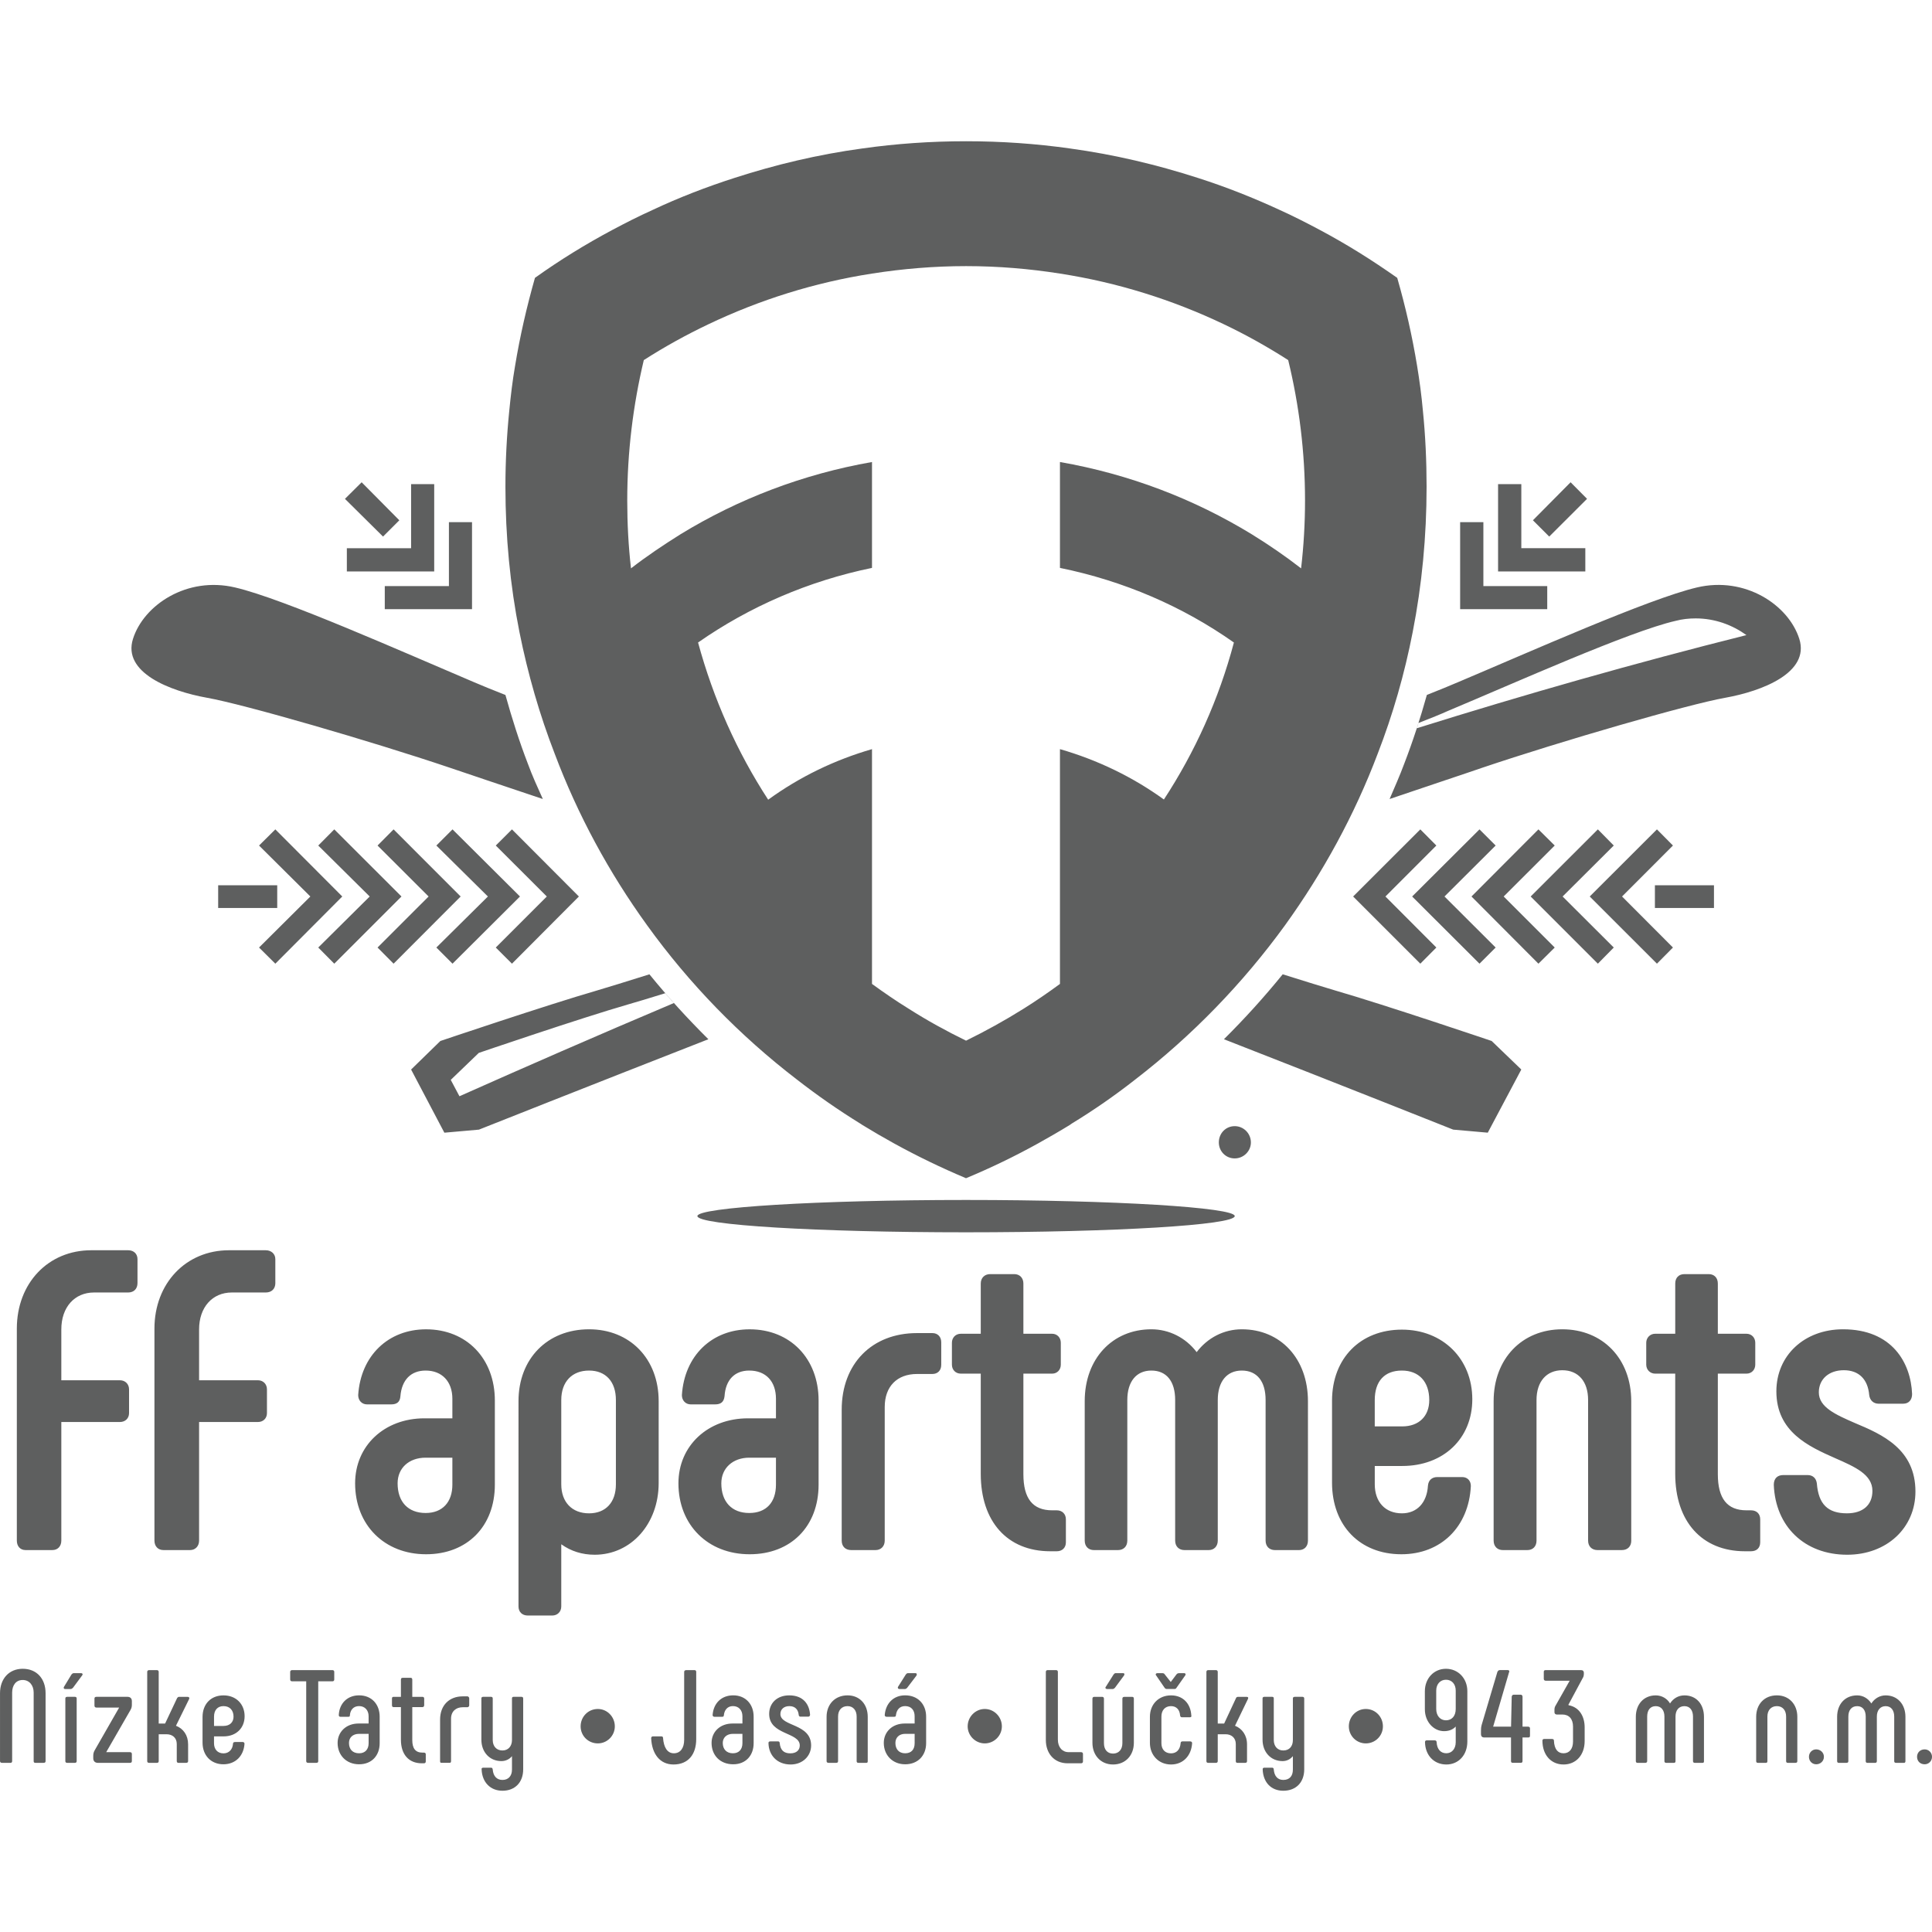 <?xml version="1.0" encoding="UTF-8"?> <svg xmlns="http://www.w3.org/2000/svg" xmlns:xlink="http://www.w3.org/1999/xlink" version="1.1" id="Layer_1" x="0px" y="0px" width="113.386px" height="113.386px" viewBox="0 0 113.386 113.386" xml:space="preserve"> <path fill="#5E5F5F" d="M71.831,60.991c1.215-1.207,2.367-2.477,3.449-3.811c1.349,0.428,2.431,0.754,3.066,0.945 c2.971,0.859,9.197,2.968,9.197,2.968l1.74,1.675l-1.968,3.707l-2.031-0.18C85.285,66.295,78.746,63.692,71.831,60.991 M29.663,40.787c-0.762-0.299-1.396-0.558-1.867-0.761c-4.077-1.729-11.149-4.885-13.996-5.548c-2.83-0.671-5.371,1.031-5.997,3.022 c-0.62,1.973,2.163,3.058,4.343,3.45c2.172,0.385,9.637,2.548,14.247,4.104c1.082,0.373,3.034,1.02,5.465,1.839 c-0.306-0.678-0.619-1.36-0.878-2.07C30.477,43.519,30.046,42.162,29.663,40.787 M105.6,37.5c0.619,1.973-2.164,3.058-4.344,3.45 c-2.172,0.385-9.644,2.548-14.254,4.104c-1.074,0.373-3.043,1.02-5.449,1.839c0.289-0.678,0.596-1.36,0.854-2.058 c0.509-1.317,0.948-2.675,1.333-4.05c0.76-0.299,1.379-0.558,1.857-0.761c4.094-1.729,11.166-4.885,13.996-5.548 C102.425,33.807,104.973,35.509,105.6,37.5z M102.495,37.273c-0.814-0.588-1.842-0.98-2.979-0.98c-0.393,0-0.784,0.04-1.184,0.146 c-2.705,0.619-9.426,3.639-13.338,5.277c-0.438,0.199-1.035,0.438-1.748,0.717c-0.023,0.103-0.055,0.201-0.094,0.306 C89.479,40.759,95.949,38.913,102.495,37.273z M41.573,60.991c-6.908,2.701-13.464,5.305-13.464,5.305l-2.03,0.18l-1.952-3.707 l1.717-1.675c0,0,6.233-2.108,9.205-2.968c0.636-0.191,1.717-0.518,3.065-0.945C39.196,58.514,40.357,59.784,41.573,60.991z M39.549,58.867c-0.188-0.192-0.337-0.388-0.51-0.576c-0.94,0.294-1.701,0.521-2.18,0.658c-2.823,0.815-8.758,2.843-8.758,2.843 l-1.647,1.584l0.51,0.961C30.751,62.651,34.978,60.799,39.549,58.867z M8.069,75.301c0,0.338-0.212,0.553-0.549,0.553h-2 c-1.145,0-1.921,0.863-1.921,2.168v2.984h3.442c0.313,0,0.533,0.23,0.533,0.529v1.402c0,0.301-0.22,0.518-0.533,0.518H3.599v6.959 c0,0.336-0.212,0.557-0.525,0.557H1.498c-0.306,0-0.51-0.221-0.51-0.557V77.975c0-2.662,1.835-4.6,4.367-4.6H7.52 c0.337,0,0.549,0.217,0.549,0.521V75.301 M16.16,75.301c0,0.338-0.219,0.553-0.564,0.553h-1.991c-1.137,0-1.921,0.863-1.921,2.168 v2.984h3.458c0.306,0,0.525,0.23,0.525,0.529v1.402c0,0.301-0.22,0.518-0.525,0.518h-3.458v6.959c0,0.336-0.228,0.557-0.525,0.557 H9.589c-0.313,0-0.525-0.221-0.525-0.557V77.975c0-2.662,1.851-4.6,4.375-4.6h2.156c0.329,0,0.564,0.217,0.564,0.521V75.301 M26.549,85.549h-1.568c-0.98,0-1.646,0.607-1.646,1.506c0,1.09,0.619,1.74,1.646,1.74c0.973,0,1.568-0.623,1.568-1.666V85.549z M29.042,87.129c0,2.451-1.623,4.088-4.038,4.088c-2.446,0-4.163-1.721-4.163-4.162c0-2.209,1.717-3.816,4.069-3.816h1.639v-1.145 c0-1.018-0.611-1.658-1.568-1.658c-0.862,0-1.403,0.543-1.482,1.506c-0.023,0.334-0.203,0.479-0.54,0.479h-1.42 c-0.298,0-0.518-0.227-0.518-0.545c0.149-2.313,1.765-3.861,3.983-3.861c2.384,0,4.038,1.721,4.038,4.18V87.129 M36.146,82.163 c0-1.086-0.604-1.727-1.575-1.727c-1.004,0-1.631,0.662-1.631,1.727v4.951c0,1.039,0.627,1.701,1.631,1.701 c0.972,0,1.575-0.639,1.575-1.701V82.163z M38.656,87.038c0,2.393-1.616,4.207-3.756,4.207c-0.722,0-1.389-0.203-1.96-0.615v3.65 c0,0.307-0.22,0.533-0.534,0.533h-1.427c-0.337,0-0.549-0.215-0.549-0.533V82.231c0-2.484,1.687-4.217,4.141-4.217 c2.399,0,4.085,1.732,4.085,4.217V87.038 M45.54,85.549h-1.568c-0.956,0-1.639,0.607-1.639,1.506c0,1.09,0.62,1.74,1.639,1.74 c0.996,0,1.568-0.623,1.568-1.666V85.549z M48.042,87.129c0,2.451-1.623,4.088-4.047,4.088c-2.453,0-4.179-1.721-4.179-4.162 c0-2.209,1.726-3.816,4.085-3.816h1.639v-1.145c0-1.018-0.588-1.658-1.568-1.658c-0.854,0-1.388,0.543-1.45,1.506 c-0.039,0.334-0.212,0.479-0.557,0.479h-1.427c-0.299,0-0.519-0.227-0.519-0.545c0.149-2.313,1.757-3.861,3.976-3.861 c2.385,0,4.047,1.721,4.047,4.18V87.129 M55.239,80.108c0,0.322-0.211,0.529-0.518,0.529H53.82c-1.177,0-1.897,0.736-1.897,1.936 v7.842c0,0.34-0.228,0.557-0.541,0.557h-1.42c-0.352,0-0.564-0.217-0.564-0.557v-7.68c0-2.699,1.773-4.498,4.414-4.498h0.91 c0.314,0,0.518,0.219,0.518,0.545V80.108 M62.555,90.52c0,0.313-0.213,0.521-0.534,0.521h-0.384c-2.518,0-4.078-1.744-4.078-4.543 v-5.881h-1.168c-0.313,0-0.525-0.229-0.525-0.529v-1.285c0-0.295,0.213-0.527,0.525-0.527h1.168v-2.947 c0-0.334,0.229-0.553,0.549-0.553h1.42c0.313,0,0.533,0.219,0.533,0.553v2.947h1.686c0.299,0,0.51,0.232,0.51,0.527v1.285 c0,0.301-0.211,0.529-0.51,0.529h-1.686v5.904c0,1.424,0.549,2.117,1.686,2.117h0.274c0.321,0,0.534,0.219,0.534,0.529V90.52 M76.762,90.415c0,0.336-0.212,0.557-0.525,0.557h-1.411c-0.329,0-0.55-0.217-0.55-0.557v-8.252c0-1.1-0.51-1.727-1.395-1.727 c-0.879,0-1.412,0.641-1.412,1.727v8.252c0,0.336-0.219,0.557-0.533,0.557h-1.419c-0.329,0-0.549-0.217-0.549-0.557v-8.252 c0-1.1-0.51-1.727-1.396-1.727c-0.879,0-1.412,0.641-1.412,1.727v8.252c0,0.34-0.219,0.557-0.549,0.557h-1.411 c-0.321,0-0.54-0.217-0.54-0.557v-8.184c0-2.484,1.622-4.217,3.912-4.217c1.043,0,2.016,0.494,2.658,1.34 c0.643-0.846,1.6-1.34,2.65-1.34c2.281,0,3.881,1.732,3.881,4.217V90.415 M83.881,82.168c0-1.084-0.611-1.732-1.607-1.732 c-1.02,0-1.592,0.627-1.592,1.732v1.545h1.615C83.27,83.713,83.881,83.118,83.881,82.168 M86.407,82.122 c0,2.303-1.694,3.914-4.109,3.914h-1.615v1.078c0,1.039,0.62,1.701,1.592,1.701c0.879,0,1.467-0.611,1.529-1.623 c0.031-0.326,0.235-0.506,0.557-0.506h1.45c0.306,0,0.511,0.211,0.511,0.525c-0.119,2.402-1.758,4.006-4.078,4.006 c-2.438,0-4.069-1.689-4.069-4.203v-4.82c0.008-2.486,1.671-4.16,4.101-4.16l0,0C84.681,78.034,86.407,79.754,86.407,82.122 M95.737,90.415c0,0.34-0.212,0.557-0.557,0.557h-1.42c-0.337,0-0.557-0.217-0.557-0.557v-8.252c0-1.086-0.572-1.746-1.514-1.746 c-0.924,0-1.513,0.66-1.513,1.746v8.252c0,0.34-0.212,0.557-0.54,0.557h-1.436c-0.321,0-0.541-0.217-0.541-0.557v-8.184 c0-2.484,1.662-4.217,4.029-4.217c2.377,0,4.047,1.732,4.047,4.217V90.415 M103.303,90.52c0,0.313-0.196,0.521-0.541,0.521h-0.354 c-2.523,0-4.092-1.744-4.092-4.543v-5.881H97.14c-0.298,0-0.525-0.229-0.525-0.529v-1.285c0-0.295,0.228-0.527,0.525-0.527h1.177 v-2.947c0-0.334,0.203-0.553,0.541-0.553h1.426c0.322,0,0.533,0.219,0.533,0.553v2.947h1.678c0.307,0,0.519,0.232,0.519,0.527v1.285 c0,0.301-0.212,0.529-0.519,0.529h-1.678v5.904c0,1.424,0.549,2.117,1.678,2.117h0.268c0.345,0,0.541,0.219,0.541,0.529V90.52 M112.218,81.817c0,0.346-0.204,0.564-0.518,0.564h-1.45c-0.291,0-0.51-0.191-0.549-0.506c-0.078-0.924-0.604-1.459-1.49-1.459 c-0.87,0-1.467,0.518-1.467,1.299c0,0.869,0.98,1.305,2.125,1.803c1.592,0.666,3.545,1.525,3.545,4.018 c0,2.137-1.686,3.709-4.007,3.709c-2.493,0-4.21-1.65-4.306-4.104c0-0.365,0.205-0.572,0.558-0.572h1.427 c0.307,0,0.502,0.188,0.541,0.486c0.095,1.215,0.635,1.76,1.764,1.76c0.941,0,1.498-0.49,1.498-1.318 c0-0.955-1.004-1.402-2.188-1.92c-1.537-0.682-3.449-1.533-3.449-3.922c0-2.107,1.646-3.641,3.912-3.641 C111.042,78.014,112.147,79.979,112.218,81.817 M56.69,70.424c-8.695,0-15.761,0.439-15.761,0.945c0,0.529,7.065,0.953,15.761,0.953 c8.711,0,15.775-0.424,15.775-0.953C72.465,70.864,65.401,70.424,56.69,70.424 M72.465,67.985c0.518,0,0.948-0.424,0.948-0.936 c0-0.533-0.431-0.957-0.948-0.957c-0.533,0-0.934,0.424-0.934,0.957C71.532,67.561,71.932,67.985,72.465,67.985 M86.359,52.614 l3.929,3.943l0.956-0.948l-2.995-2.995l2.995-2.991l-0.956-0.948L86.359,52.614z M82.877,52.614l3.952,3.943l0.948-0.948 l-3.002-2.995l3.002-2.991l-0.948-0.948L82.877,52.614z M28.634,52.614l-3.025,2.995l0.948,0.948l3.96-3.943l-3.96-3.939 l-0.948,0.948L28.634,52.614z M25.154,52.614l-2.996,2.995l0.941,0.948l3.936-3.943l-3.936-3.939l-0.941,0.948L25.154,52.614z M16.27,51.956h-3.466v1.332h3.466V51.956z M20.088,52.614l-3.929-3.939l-0.956,0.948l3.011,2.991l-3.011,2.995l0.956,0.948 L20.088,52.614z M23.562,52.614l-3.944-3.939l-0.94,0.948l3.019,2.991l-3.019,2.995l0.94,0.948L23.562,52.614z M22.48,31.491 l0.956-0.956l-2.211-2.231l-0.98,0.973L22.48,31.491z M20.355,33.538h5.128v-5.124h-1.356v3.759h-3.771V33.538z M22.582,35.752h5.12 v-5.108h-1.356v3.752h-3.764V35.752z M30.046,56.557l3.928-3.943l-3.928-3.939l-0.949,0.948l2.995,2.991l-2.995,2.995L30.046,56.557 z M81.309,52.614l2.988-2.991l-0.941-0.948l-3.943,3.939l3.943,3.943l0.941-0.948L81.309,52.614z M90.805,34.396h-3.748v-3.752 h-1.364v5.108h5.112V34.396z M93.04,32.172h-3.756v-3.759h-1.364v5.124h5.12V32.172z M90.922,31.491l2.219-2.215l-0.965-0.973 l-2.211,2.231L90.922,31.491z M91.707,52.614l3.003-2.991l-0.934-0.948l-3.943,3.939l3.943,3.943l0.934-0.948L91.707,52.614z M95.196,52.614l2.987-2.991l-0.94-0.948l-3.944,3.939l3.944,3.943l0.94-0.948L95.196,52.614z M100.59,51.956h-3.466v1.332h3.466 V51.956z M112.956,103.543c-0.268,0-0.447-0.188-0.447-0.439c0-0.246,0.18-0.436,0.447-0.436c0.234,0,0.431,0.189,0.431,0.436 C113.386,103.356,113.19,103.543,112.956,103.543 M110.666,99.499c0.698,0,1.161,0.525,1.161,1.258v2.6 c0,0.074-0.032,0.102-0.086,0.102h-0.455c-0.079,0-0.118-0.027-0.118-0.102v-2.615c0-0.365-0.181-0.611-0.502-0.611 s-0.517,0.246-0.517,0.611v2.615c0,0.074-0.04,0.102-0.104,0.102H109.6c-0.063,0-0.104-0.027-0.104-0.102v-2.615 c0-0.365-0.172-0.611-0.501-0.611c-0.337,0-0.518,0.246-0.518,0.611v2.615c0,0.074-0.039,0.102-0.118,0.102h-0.438 c-0.063,0-0.103-0.027-0.103-0.102v-2.6c0-0.732,0.455-1.258,1.177-1.258c0.353,0,0.651,0.191,0.831,0.475 C110.007,99.69,110.313,99.499,110.666,99.499 M106.588,103.543c-0.235,0-0.424-0.188-0.424-0.439c0-0.246,0.188-0.436,0.424-0.436 c0.251,0,0.455,0.189,0.455,0.436C107.043,103.356,106.839,103.543,106.588,103.543 M103.17,103.458 c-0.063,0-0.103-0.027-0.103-0.102v-2.6c0-0.732,0.478-1.258,1.216-1.258c0.713,0,1.199,0.525,1.199,1.258v2.6 c0,0.074-0.039,0.102-0.11,0.102h-0.446c-0.063,0-0.102-0.027-0.102-0.102v-2.615c0-0.365-0.205-0.611-0.541-0.611 c-0.346,0-0.557,0.246-0.557,0.611v2.615c0,0.074-0.031,0.102-0.086,0.102H103.17 M98.858,99.499c0.705,0,1.145,0.525,1.145,1.258 v2.6c0,0.074-0.016,0.102-0.086,0.102h-0.455c-0.055,0-0.103-0.027-0.103-0.102v-2.615c0-0.365-0.181-0.611-0.501-0.611 c-0.338,0-0.525,0.246-0.525,0.611v2.615c0,0.074-0.031,0.102-0.102,0.102h-0.432c-0.078,0-0.117-0.027-0.117-0.102v-2.615 c0-0.365-0.182-0.611-0.511-0.611s-0.501,0.246-0.501,0.611v2.615c0,0.074-0.056,0.102-0.11,0.102h-0.446 c-0.071,0-0.11-0.027-0.11-0.102v-2.6c0-0.732,0.463-1.258,1.168-1.258c0.36,0,0.675,0.191,0.839,0.475 C98.191,99.69,98.489,99.499,98.858,99.499 M91.762,103.555c-0.723,0-1.24-0.545-1.24-1.404c0-0.055,0.039-0.094,0.103-0.094h0.454 c0.087,0,0.118,0.039,0.118,0.094c0.023,0.518,0.235,0.746,0.565,0.746c0.344,0,0.556-0.26,0.556-0.689v-0.879 c0-0.447-0.235-0.707-0.628-0.707h-0.328c-0.078,0-0.133-0.055-0.133-0.133v-0.152c0-0.082,0.015-0.148,0.055-0.219l0.838-1.479 h-1.402c-0.079,0-0.118-0.043-0.118-0.117v-0.404c0-0.078,0.039-0.102,0.118-0.102h2.069c0.11,0,0.165,0.063,0.165,0.156v0.066 c0,0.066-0.008,0.107-0.031,0.178l-0.879,1.637l0.023,0.025c0.628,0.117,0.934,0.662,0.934,1.297v0.805 C93,103.002,92.491,103.555,91.762,103.555 M89.684,101.336c0.078,0,0.109,0.039,0.109,0.109v0.42c0,0.078-0.031,0.105-0.109,0.105 h-0.33v1.385c0,0.074-0.039,0.102-0.102,0.102h-0.471c-0.063,0-0.102-0.027-0.102-0.102v-1.385H87.12 c-0.141,0-0.204-0.066-0.204-0.211v-0.197c0-0.105,0.008-0.207,0.039-0.324l0.926-3.121c0.039-0.063,0.071-0.102,0.141-0.102h0.471 c0.071,0,0.11,0.063,0.071,0.125l-0.934,3.195h1.051l0.039-1.764c0.016-0.057,0.039-0.111,0.117-0.111h0.416 c0.063,0,0.102,0.055,0.102,0.123v1.752H89.684 M84.862,98.581c-0.338,0-0.572,0.26-0.572,0.639v1.078 c0,0.396,0.234,0.664,0.572,0.664c0.337,0,0.572-0.244,0.572-0.664v-1.078C85.434,98.831,85.199,98.581,84.862,98.581 M84.862,97.938c0.713,0,1.254,0.561,1.254,1.316v2.953c0,0.795-0.518,1.348-1.23,1.348c-0.729,0-1.239-0.537-1.255-1.309 c0-0.066,0.031-0.107,0.094-0.107h0.479c0.07,0,0.109,0.041,0.109,0.107c0.023,0.422,0.243,0.65,0.572,0.65 c0.313,0,0.549-0.252,0.549-0.65v-0.918c-0.165,0.176-0.393,0.271-0.682,0.271c-0.62,0-1.129-0.555-1.129-1.279v-1.066 C83.624,98.499,84.156,97.938,84.862,97.938 M76.44,99.584c0.055,0,0.103,0.031,0.103,0.094v4.16c0,0.764-0.478,1.258-1.231,1.258 c-0.713,0-1.176-0.494-1.207-1.24c-0.008-0.08,0.031-0.113,0.094-0.113h0.463c0.063,0,0.086,0.033,0.094,0.113 c0.031,0.377,0.228,0.605,0.557,0.605c0.369,0,0.564-0.229,0.564-0.605v-0.791c-0.148,0.178-0.353,0.291-0.604,0.291 c-0.689,0-1.176-0.525-1.176-1.26v-2.418c0-0.063,0.039-0.094,0.102-0.094h0.463c0.063,0,0.094,0.031,0.094,0.094v2.441 c0,0.357,0.212,0.613,0.557,0.613c0.369,0,0.564-0.256,0.564-0.613v-2.441c0-0.063,0.039-0.094,0.118-0.094H76.44 M72.481,101.282 c0.416,0.164,0.705,0.557,0.705,1.09v0.984c0,0.074-0.039,0.102-0.102,0.102h-0.455c-0.07,0-0.102-0.027-0.102-0.102v-1.004 c0-0.354-0.251-0.572-0.596-0.572h-0.463v1.576c0,0.074-0.047,0.102-0.102,0.102h-0.455c-0.07,0-0.109-0.027-0.109-0.102v-5.238 c0-0.059,0.039-0.102,0.109-0.102h0.455c0.055,0,0.102,0.043,0.102,0.102v3.033h0.376l0.698-1.496c0.016-0.051,0.07-0.07,0.125-0.07 h0.479c0.094,0,0.134,0.031,0.094,0.125L72.481,101.282 M68.725,103.555c-0.722,0-1.239-0.545-1.239-1.271v-1.527 c0-0.732,0.511-1.258,1.239-1.258c0.698,0,1.152,0.475,1.191,1.18c0.024,0.07-0.016,0.105-0.086,0.105h-0.463 c-0.07,0-0.094-0.035-0.109-0.105c-0.023-0.342-0.219-0.549-0.533-0.549c-0.353,0-0.564,0.246-0.564,0.611v1.564 c0,0.363,0.212,0.596,0.564,0.596c0.321,0,0.533-0.215,0.564-0.596c0-0.07,0.039-0.105,0.102-0.105h0.455 c0.07,0,0.117,0.035,0.117,0.105C69.917,103.049,69.43,103.555,68.725,103.555 M68.231,98.196c0.047,0,0.102,0.023,0.125,0.07 l0.354,0.447l0.337-0.447c0.039-0.047,0.087-0.07,0.149-0.07h0.297c0.087,0,0.11,0.07,0.071,0.125l-0.518,0.734 c-0.023,0.043-0.063,0.07-0.117,0.07h-0.446c-0.064,0-0.103-0.027-0.134-0.07l-0.502-0.734c-0.048-0.055-0.009-0.125,0.07-0.125 H68.231z M64.671,99.584c0.071,0,0.118,0.031,0.118,0.105v2.615c0,0.363,0.188,0.611,0.533,0.611c0.344,0,0.549-0.248,0.549-0.611 V99.69c0-0.074,0.047-0.105,0.125-0.105h0.439c0.07,0,0.109,0.031,0.109,0.105v2.594c0,0.727-0.486,1.271-1.223,1.271 c-0.722,0-1.208-0.545-1.208-1.271V99.69c0-0.074,0.047-0.105,0.11-0.105H64.671z M65.918,98.196c0.078,0,0.094,0.07,0.047,0.139 l-0.533,0.721c-0.047,0.043-0.078,0.07-0.133,0.07h-0.33c-0.078,0-0.125-0.07-0.07-0.131l0.455-0.721 c0.023-0.035,0.07-0.078,0.109-0.078H65.918 M63.44,102.831c0.078,0,0.118,0.039,0.118,0.109v0.436c0,0.07-0.04,0.109-0.118,0.109 h-0.783c-0.793,0-1.278-0.588-1.278-1.365v-4.002c0-0.059,0.039-0.102,0.103-0.102h0.501c0.063,0,0.102,0.043,0.102,0.102v3.979 c0,0.443,0.259,0.734,0.628,0.734H63.44z M53.122,102.897c0.369,0,0.557-0.229,0.557-0.592v-0.549h-0.557 c-0.361,0-0.572,0.23-0.572,0.533C52.549,102.659,52.76,102.897,53.122,102.897 M53.122,103.543c-0.736,0-1.254-0.533-1.254-1.254 c0-0.645,0.494-1.139,1.23-1.139h0.58v-0.43c0-0.346-0.195-0.592-0.557-0.592c-0.328,0-0.502,0.223-0.541,0.537 c-0.008,0.074-0.031,0.09-0.109,0.09h-0.439c-0.063,0-0.109-0.039-0.109-0.102c0.055-0.682,0.51-1.156,1.199-1.156 c0.753,0,1.231,0.525,1.231,1.25v1.557C54.353,103.018,53.882,103.543,53.122,103.543 M53.725,98.196 c0.086,0,0.095,0.07,0.063,0.139l-0.549,0.721c-0.04,0.043-0.079,0.07-0.134,0.07h-0.321c-0.079,0-0.118-0.07-0.079-0.131 l0.455-0.721c0.023-0.035,0.071-0.078,0.118-0.078H53.725 M48.637,103.458c-0.078,0-0.126-0.027-0.126-0.102v-2.6 c0-0.732,0.494-1.258,1.231-1.258c0.713,0,1.184,0.525,1.184,1.258v2.6c0,0.074-0.016,0.102-0.086,0.102h-0.463 c-0.063,0-0.102-0.027-0.102-0.102v-2.615c0-0.365-0.204-0.611-0.533-0.611c-0.354,0-0.557,0.246-0.557,0.611v2.615 c0,0.074-0.039,0.102-0.109,0.102H48.637 M46.403,103.555c-0.809,0-1.287-0.553-1.302-1.25c0-0.059,0.015-0.105,0.102-0.105h0.462 c0.031,0,0.095,0.008,0.095,0.105c0.04,0.393,0.228,0.596,0.62,0.596c0.367,0,0.557-0.195,0.557-0.463c0-0.793-1.796-0.6-1.796-1.85 c0-0.633,0.462-1.09,1.177-1.09c0.838,0,1.184,0.537,1.223,1.137c0,0.059-0.039,0.113-0.103,0.113h-0.47 c-0.048,0-0.094-0.047-0.094-0.113c-0.031-0.299-0.205-0.506-0.55-0.506c-0.313,0-0.524,0.184-0.524,0.465 c0,0.742,1.803,0.543,1.803,1.844C47.602,103.065,47.1,103.555,46.403,103.555 M43.015,102.897c0.353,0,0.557-0.229,0.557-0.592 v-0.549h-0.557c-0.376,0-0.597,0.23-0.597,0.533C42.418,102.659,42.639,102.897,43.015,102.897 M43.032,103.543 c-0.777,0-1.271-0.533-1.271-1.254c0-0.645,0.494-1.139,1.231-1.139h0.58v-0.43c0-0.346-0.212-0.592-0.557-0.592 c-0.313,0-0.502,0.223-0.533,0.537c-0.008,0.074-0.032,0.09-0.103,0.09h-0.455c-0.055,0-0.102-0.039-0.102-0.102 c0.047-0.682,0.51-1.156,1.209-1.156c0.729,0,1.199,0.525,1.199,1.25v1.557C44.231,103.018,43.776,103.543,43.032,103.543 M39.526,103.555c-0.8,0-1.271-0.627-1.31-1.545c0-0.066,0.039-0.105,0.109-0.105h0.486c0.063,0,0.102,0.027,0.102,0.094 c0.04,0.541,0.243,0.898,0.636,0.898c0.376,0,0.604-0.299,0.604-0.793v-3.986c0-0.059,0.047-0.102,0.126-0.102h0.478 c0.071,0,0.103,0.043,0.103,0.102v3.951C40.859,102.956,40.396,103.555,39.526,103.555 M30.603,99.584 c0.063,0,0.102,0.031,0.102,0.094v4.16c0,0.764-0.479,1.258-1.216,1.258c-0.705,0-1.191-0.494-1.223-1.24 c-0.016-0.08,0.023-0.113,0.094-0.113h0.463c0.055,0,0.086,0.033,0.095,0.113c0.031,0.377,0.234,0.605,0.571,0.605 c0.346,0,0.558-0.229,0.558-0.605v-0.791c-0.141,0.178-0.369,0.291-0.62,0.291c-0.689,0-1.176-0.525-1.176-1.26v-2.418 c0-0.063,0.039-0.094,0.109-0.094h0.463c0.055,0,0.095,0.031,0.095,0.094v2.441c0,0.357,0.211,0.613,0.571,0.613 c0.346,0,0.558-0.256,0.558-0.613v-2.441c0-0.063,0.031-0.094,0.094-0.094H30.603 M25.915,103.458c-0.071,0-0.087-0.027-0.087-0.102 v-2.436c0-0.842,0.541-1.363,1.325-1.363h0.282c0.039,0,0.103,0.047,0.103,0.113v0.42c0,0.059-0.063,0.105-0.103,0.105h-0.282 c-0.393,0-0.682,0.246-0.682,0.67v2.49c0,0.074-0.024,0.102-0.087,0.102H25.915 M24.879,102.858c0.07,0,0.109,0.039,0.109,0.098 v0.42c0,0.07-0.039,0.109-0.109,0.109h-0.126c-0.761,0-1.224-0.518-1.224-1.381v-1.916h-0.431c-0.063,0-0.094-0.039-0.094-0.109 v-0.4c0-0.063,0.031-0.094,0.094-0.094h0.431v-1.004c0-0.082,0.032-0.113,0.11-0.113h0.463c0.055,0,0.094,0.031,0.094,0.113v1.004 h0.596c0.055,0,0.103,0.031,0.103,0.094v0.4c0,0.07-0.048,0.109-0.103,0.109h-0.596v1.932c0,0.494,0.188,0.738,0.596,0.738H24.879 M21.076,102.897c0.354,0,0.558-0.229,0.558-0.592v-0.549h-0.558c-0.384,0-0.595,0.23-0.595,0.533 C20.481,102.659,20.692,102.897,21.076,102.897 M21.076,103.543c-0.752,0-1.262-0.533-1.262-1.254c0-0.645,0.502-1.139,1.23-1.139 h0.589v-0.43c0-0.346-0.22-0.592-0.558-0.592c-0.329,0-0.518,0.223-0.54,0.537c0,0.074-0.023,0.09-0.095,0.09h-0.463 c-0.063,0-0.094-0.039-0.094-0.102c0.031-0.682,0.502-1.156,1.191-1.156c0.737,0,1.208,0.525,1.208,1.25v1.557 C22.284,103.018,21.829,103.543,21.076,103.543 M19.508,98.016c0.07,0,0.109,0.043,0.109,0.102v0.443 c0,0.078-0.039,0.113-0.109,0.113h-0.831v4.682c0,0.074-0.039,0.102-0.11,0.102h-0.478c-0.071,0-0.118-0.027-0.118-0.102v-4.682 H17.14c-0.063,0-0.11-0.035-0.11-0.113v-0.443c0-0.059,0.048-0.102,0.11-0.102H19.508 M13.118,101.293 c0.368,0,0.588-0.219,0.588-0.545c0-0.373-0.22-0.619-0.588-0.619c-0.36,0-0.557,0.246-0.557,0.619v0.545H13.118z M13.11,103.543 c-0.714,0-1.223-0.506-1.223-1.273v-1.521c0.007-0.74,0.486-1.25,1.23-1.25c0.737,0,1.239,0.51,1.239,1.223 c0,0.689-0.486,1.184-1.239,1.184h-0.557v0.4c0,0.354,0.204,0.596,0.557,0.596c0.321,0,0.533-0.232,0.557-0.561 c0-0.082,0.056-0.105,0.125-0.105h0.448c0.055,0,0.102,0.035,0.102,0.105C14.302,103.057,13.816,103.543,13.11,103.543 M10.327,101.282c0.431,0.164,0.713,0.557,0.713,1.09v0.984c0,0.074-0.046,0.102-0.117,0.102h-0.455 c-0.047,0-0.094-0.027-0.094-0.102v-1.004c0-0.354-0.243-0.572-0.604-0.572H9.315v1.576c0,0.074-0.039,0.102-0.109,0.102H8.758 c-0.078,0-0.118-0.027-0.118-0.102v-5.238c0-0.059,0.04-0.102,0.118-0.102h0.447c0.07,0,0.109,0.043,0.109,0.102v3.033h0.376 l0.706-1.496c0.047-0.051,0.055-0.07,0.117-0.07h0.479c0.086,0,0.141,0.031,0.109,0.125L10.327,101.282 M7.622,102.831 c0.078,0,0.117,0.039,0.117,0.109v0.416c0,0.074-0.039,0.102-0.117,0.102H5.74c-0.165,0-0.267-0.102-0.267-0.268v-0.141 c0-0.121,0.023-0.219,0.078-0.316l1.442-2.518H5.661c-0.069,0-0.117-0.039-0.117-0.113v-0.424c0-0.063,0.048-0.094,0.117-0.094H7.48 c0.157,0,0.259,0.086,0.259,0.25v0.201c0,0.094-0.008,0.199-0.078,0.316l-1.427,2.479H7.622z M3.952,103.458 c-0.078,0-0.117-0.027-0.117-0.102v-3.678c0-0.063,0.039-0.094,0.117-0.094h0.439c0.07,0,0.109,0.031,0.109,0.094v3.678 c0,0.074-0.039,0.102-0.109,0.102H3.952 M4.76,98.196c0.086,0,0.117,0.07,0.055,0.139l-0.534,0.721 c-0.047,0.043-0.086,0.07-0.141,0.07H3.827c-0.087,0-0.109-0.07-0.071-0.131l0.439-0.721c0.031-0.035,0.071-0.078,0.126-0.078H4.76 M0.118,103.458c-0.063,0-0.117-0.027-0.117-0.102V99.37c0-0.848,0.532-1.432,1.332-1.432c0.824,0,1.342,0.584,1.342,1.432v3.986 c0,0.074-0.04,0.102-0.118,0.102H2.078c-0.07,0-0.102-0.027-0.102-0.102v-4.02c0-0.434-0.259-0.74-0.644-0.74 c-0.392,0-0.619,0.307-0.619,0.74v4.02c0,0.074-0.039,0.102-0.094,0.102H0.118 M57.795,102.317c0.549,0,1.003-0.451,1.003-1 c0-0.561-0.454-1.02-1.003-1.02s-1.004,0.459-1.004,1.02C56.792,101.866,57.247,102.317,57.795,102.317 M80.157,102.317 c0.564,0,1.004-0.451,1.004-1c0-0.561-0.439-1.02-1.004-1.02c-0.557,0-0.996,0.459-0.996,1.02 C79.161,101.866,79.6,102.317,80.157,102.317 M35.087,102.317c0.549,0,0.996-0.451,0.996-1c0-0.561-0.447-1.02-0.996-1.02 c-0.572,0-1.011,0.459-1.011,1.02C34.077,101.866,34.515,102.317,35.087,102.317 M83.724,28.57c0,2.905-0.274,5.771-0.815,8.523 c-0.479,2.466-1.168,4.854-2.055,7.143c-1.363,3.603-3.214,6.979-5.434,10.06c-2.477,3.414-5.448,6.48-8.797,9.061 c-1.191,0.934-2.423,1.791-3.725,2.584l-0.109,0.078c-0.619,0.381-1.246,0.74-1.866,1.086c-1.364,0.756-2.775,1.438-4.226,2.041 H56.69c-1.436-0.604-2.847-1.285-4.219-2.041c-0.627-0.346-1.246-0.705-1.866-1.086l-0.118-0.078 c-1.285-0.793-2.516-1.65-3.717-2.584c-3.348-2.568-6.326-5.63-8.797-9.061c-2.227-3.081-4.062-6.457-5.418-10.06 c-0.887-2.289-1.576-4.677-2.07-7.143c-0.548-2.752-0.822-5.618-0.822-8.523c0-1.521,0.078-3.007,0.227-4.48 c0.086-0.875,0.188-1.745,0.337-2.604c0.291-1.772,0.69-3.493,1.169-5.179c1.458-1.043,2.964-1.969,4.532-2.807 c0.775-0.412,1.552-0.809,2.352-1.169c1.553-0.732,3.168-1.356,4.815-1.886c2.422-0.784,4.923-1.38,7.511-1.732 c1.991-0.282,4.03-0.424,6.085-0.424h0.008c2.062,0,4.1,0.142,6.092,0.424c2.588,0.353,5.089,0.948,7.52,1.732 c1.654,0.529,3.254,1.164,4.814,1.886c0.791,0.36,1.576,0.757,2.344,1.169c1.576,0.838,3.066,1.775,4.532,2.807 c0.485,1.686,0.878,3.406,1.169,5.179c0.141,0.858,0.258,1.729,0.336,2.604C83.655,25.563,83.724,27.048,83.724,28.57z M76.59,29.377c0-2.85-0.346-5.606-0.988-8.244c-1.216-0.78-2.479-1.486-3.779-2.105c-3.004-1.431-6.227-2.446-9.613-2.972 c-1.788-0.282-3.639-0.438-5.512-0.438c-1.875,0-3.725,0.156-5.521,0.438c-3.38,0.525-6.594,1.541-9.597,2.972 c-1.302,0.619-2.58,1.325-3.796,2.105c-0.627,2.638-0.972,5.395-0.972,8.244c0,1.345,0.07,2.674,0.22,3.979 c0.925-0.718,1.921-1.384,2.909-2.003c3.387-2.07,7.182-3.528,11.235-4.238v6.214c-3.716,0.765-7.19,2.27-10.208,4.379 c0.9,3.313,2.289,6.422,4.115,9.225c1.835-1.333,3.882-2.328,6.093-2.968v9.887v3.893c0.698,0.506,1.419,1.004,2.165,1.463 c1.073,0.683,2.188,1.298,3.355,1.866c1.16-0.568,2.273-1.184,3.363-1.866c0.736-0.459,1.459-0.957,2.148-1.463v-3.893v-9.887 c2.219,0.64,4.273,1.635,6.1,2.956c1.828-2.791,3.23-5.9,4.109-9.213c-3.004-2.117-6.461-3.614-10.209-4.379v-6.214 c4.069,0.71,7.864,2.168,11.252,4.238c1.004,0.619,1.976,1.285,2.9,2.003C76.511,32.051,76.59,30.722,76.59,29.377z"></path> </svg> 